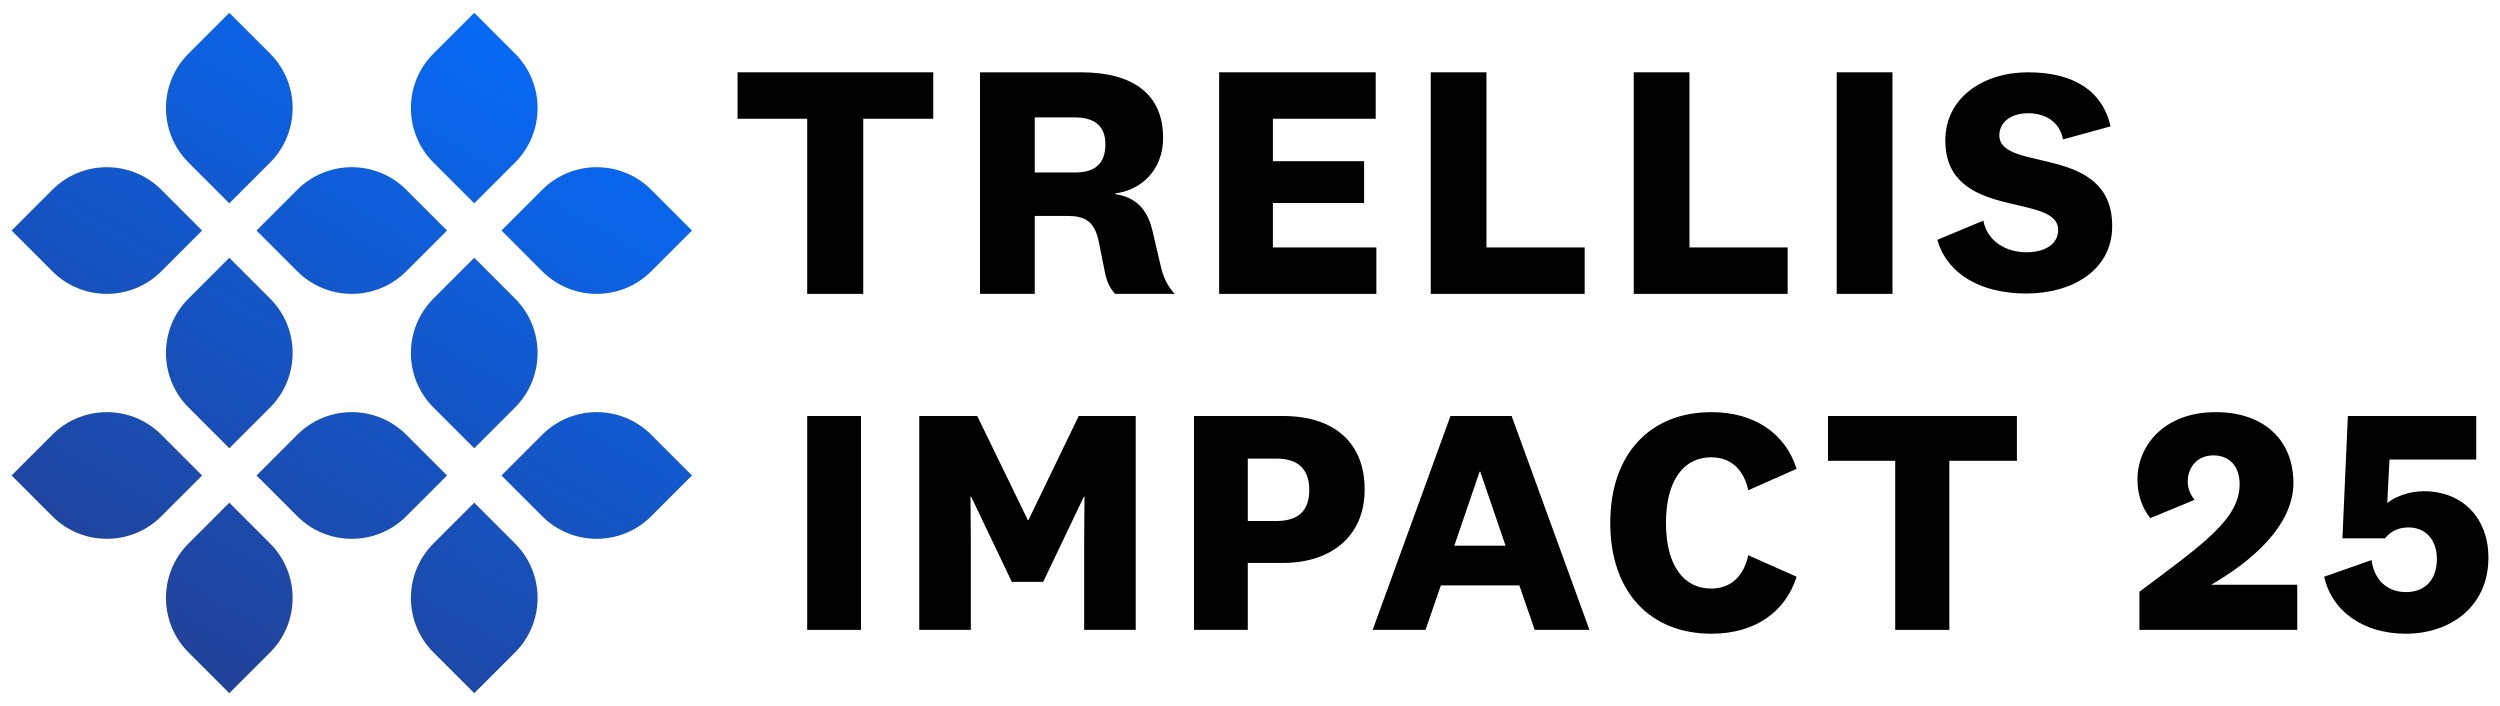 <?xml version="1.0" encoding="UTF-8"?>
<svg id="Layer_1" xmlns="http://www.w3.org/2000/svg" xmlns:xlink="http://www.w3.org/1999/xlink" version="1.1"  width="1080" height="305" viewBox="0 0 1080 305">
  <!-- Generator: Adobe Illustrator 29.3.1, SVG Export Plug-In . SVG Version: 2.1.0 Build 151)  -->
  <defs>
    <style>
      .st0 {
        fill: url(#linear-gradient2);
      }

      .st1 {
        fill: url(#linear-gradient1);
      }

      .st2 {
        fill: url(#linear-gradient9);
      }

      .st3 {
        fill: url(#linear-gradient3);
      }

      .st4 {
        fill: url(#linear-gradient6);
      }

      .st5 {
        fill: url(#linear-gradient8);
      }

      .st6 {
        fill: url(#linear-gradient7);
      }

      .st7 {
        fill: url(#linear-gradient5);
      }

      .st8 {
        fill: url(#linear-gradient4);
      }

      .st9 {
        fill: url(#linear-gradient11);
      }

      .st10 {
        fill: url(#linear-gradient10);
      }

      .st11 {
        fill: url(#linear-gradient);
      }
    </style>
    <linearGradient id="linear-gradient" x1="-109.904" y1="4230.674" x2="-16.731" y2="4578.402" gradientTransform="translate(3225.717 -2966.57) rotate(45)" gradientUnits="userSpaceOnUse">
      <stop offset="0" stop-color="#046dfd"/>
      <stop offset="1" stop-color="#243e90"/>
    </linearGradient>
    <linearGradient id="linear-gradient1" x1="-40.093" y1="4211.968" x2="53.081" y2="4559.696" xlink:href="#linear-gradient"/>
    <linearGradient id="linear-gradient2" x1="29.718" y1="4193.262" x2="122.892" y2="4540.99" xlink:href="#linear-gradient"/>
    <linearGradient id="linear-gradient3" x1="-21.387" y1="4206.956" x2="71.786" y2="4554.684" xlink:href="#linear-gradient"/>
    <linearGradient id="linear-gradient4" x1="-58.799" y1="4216.98" x2="34.375" y2="4564.708" xlink:href="#linear-gradient"/>
    <linearGradient id="linear-gradient5" x1="80.824" y1="4179.569" x2="173.997" y2="4527.297" xlink:href="#linear-gradient"/>
    <linearGradient id="linear-gradient6" x1="99.529" y1="4174.556" x2="192.703" y2="4522.284" xlink:href="#linear-gradient"/>
    <linearGradient id="linear-gradient7" x1="11.013" y1="4198.274" x2="104.186" y2="4546.002" xlink:href="#linear-gradient"/>
    <linearGradient id="linear-gradient8" x1="48.424" y1="4188.25" x2="141.597" y2="4535.978" xlink:href="#linear-gradient"/>
    <linearGradient id="linear-gradient9" x1="-128.611" y1="4235.686" x2="-35.437" y2="4583.414" xlink:href="#linear-gradient"/>
    <linearGradient id="linear-gradient10" x1="-7.693" y1="4203.287" x2="85.48" y2="4551.015" xlink:href="#linear-gradient"/>
    <linearGradient id="linear-gradient11" x1="-77.505" y1="4221.993" x2="15.669" y2="4569.721" xlink:href="#linear-gradient"/>
  </defs>
  <g>
    <path class="st11" d="M116.695,23.169l-17.637-17.636-17.635,17.636c-12.966,12.965-12.966,34.064,0,47.029l17.635,17.636,17.637-17.636c12.966-12.965,12.966-34.064,0-47.029Z"/>
    <path class="st1" d="M175.481,117.228l17.637-17.637-17.637-17.636c-12.965-12.965-34.063-12.965-47.029,0l-17.635,17.636,17.635,17.637c12.966,12.965,34.065,12.965,47.029,0Z"/>
    <path class="st0" d="M204.876,193.65l17.637-17.636c12.965-12.965,12.965-34.064,0-47.029l-17.637-17.637-17.637,17.637c-12.965,12.965-12.965,34.064,0,47.029l17.637,17.636Z"/>
    <path class="st3" d="M187.239,23.169c-12.965,12.965-12.965,34.064,0,47.029l17.637,17.636,17.637-17.636c12.965-12.965,12.965-34.064,0-47.029l-17.637-17.636-17.637,17.636Z"/>
    <path class="st8" d="M81.423,176.015l17.635,17.636,17.637-17.636c12.966-12.965,12.966-34.064,0-47.029l-17.637-17.637-17.635,17.637c-12.966,12.965-12.966,34.064,0,47.029Z"/>
    <path class="st7" d="M204.876,217.166l-17.637,17.636c-12.965,12.965-12.965,34.064,0,47.029l17.637,17.636,17.637-17.636c12.965-12.965,12.965-34.064,0-47.029l-17.637-17.636Z"/>
    <path class="st4" d="M281.299,187.772c-12.966-12.965-34.065-12.965-47.031,0l-17.635,17.637,17.635,17.635c12.966,12.966,34.065,12.966,47.031,0l17.635-17.635-17.635-17.637Z"/>
    <path class="st6" d="M175.481,187.772c-12.965-12.965-34.063-12.965-47.029,0l-17.635,17.637,17.635,17.635c12.966,12.966,34.065,12.966,47.029,0l17.637-17.635-17.637-17.637Z"/>
    <path class="st5" d="M281.299,117.228l17.635-17.637-17.635-17.636c-12.966-12.965-34.065-12.965-47.031,0l-17.635,17.636,17.635,17.637c12.966,12.965,34.065,12.965,47.031,0Z"/>
    <path class="st2" d="M69.666,117.228l17.635-17.637-17.635-17.636c-12.966-12.965-34.065-12.965-47.029,0l-17.637,17.636,17.637,17.637c12.965,12.965,34.063,12.965,47.029,0Z"/>
    <path class="st10" d="M99.058,217.166l-17.635,17.636c-12.966,12.965-12.966,34.064,0,47.029l17.635,17.636,17.637-17.636c12.966-12.965,12.966-34.064,0-47.029l-17.637-17.636Z"/>
    <path class="st9" d="M69.666,187.772c-12.966-12.965-34.065-12.965-47.029,0l-17.637,17.637,17.637,17.635c12.965,12.966,34.063,12.966,47.029,0l17.635-17.635-17.635-17.637Z"/>
  </g>
  <g>
    <g>
      <path d="M371.948,179.705v92.399h-23.238v-92.399h23.238Z"/>
      <path d="M450.655,251.356h-13.556l-17.567-36.794h-.277l.138,18.95v38.592h-22.27v-92.399h25.037l21.855,44.954h.277l21.717-44.954h24.622v92.399h-22.27v-38.592l.138-18.95h-.277l-17.567,36.794Z"/>
      <path d="M539.044,243.195v28.91h-23.238v-92.399h38.316c22.269,0,35.411,11.481,35.411,31.814,0,20.057-14.386,31.676-35.411,31.676h-15.078ZM551.356,198.102h-12.311v26.973h12.311c9.82,0,14.247-4.703,14.247-13.417,0-8.438-4.288-13.556-14.247-13.556Z"/>
      <path d="M656.345,252.878h-33.889l-6.639,19.227h-22.824l33.613-92.399h26.42l33.613,92.399h-23.653l-6.639-19.227ZM628.265,235.725h22.132l-10.927-31.952h-.277l-10.927,31.952Z"/>
      <path d="M739.339,178.045c18.674,0,31.953,9.268,36.794,24.483l-20.887,9.268c-1.798-8.438-7.055-14.247-16.046-14.247-11.618,0-19.503,9.682-19.503,28.356,0,18.673,7.885,28.356,19.503,28.356,8.991,0,14.248-5.948,16.046-14.385l20.887,9.267c-4.841,15.354-18.12,24.622-36.794,24.622-26.42,0-43.71-17.982-43.71-47.859,0-29.878,17.29-47.86,43.71-47.86Z"/>
      <path d="M818.736,272.105v-73.034h-29.048v-19.365h81.61v19.365h-29.185v73.034h-23.377Z"/>
      <path d="M992.413,272.105h-68.193v-16.461c27.526-20.61,43.295-31.399,43.295-46.476,0-7.607-4.288-12.449-11.343-12.449-6.777,0-11.066,4.98-11.066,11.343,0,3.182,1.245,5.671,2.905,7.884l-19.088,7.885c-3.459-4.288-5.533-9.96-5.533-16.738,0-14.8,11.758-29.048,33.751-29.048,21.44,0,33.613,12.588,33.613,30.57,0,18.95-18.951,34.442-35.549,43.987h37.209v19.503Z"/>
      <path d="M1014.276,179.705h55.467v18.811h-37.485l-.968,18.812c3.319-2.628,9.129-5.118,15.769-5.118,17.152,0,27.941,12.034,27.941,28.633,0,21.578-16.875,32.921-35.687,32.921-19.227,0-32.229-10.512-35.272-24.622l20.472-7.192c1.106,8.438,6.639,13.832,14.8,13.832,8.299,0,13.417-5.256,13.417-14.385,0-8.022-4.703-13.556-12.31-13.556-4.841,0-8.162,2.213-10.098,4.703h-18.396l2.351-52.839Z"/>
    </g>
    <g>
      <polygon points="318.617 51.296 348.71 51.296 348.71 126.955 372.926 126.955 372.926 51.296 403.162 51.296 403.162 31.236 318.617 31.236 318.617 51.296"/>
      <path d="M497.731,99.157c-2.295-9.171-7.31-13.901-15.907-15.333v-.285c10.747-1.29,20.634-9.745,20.634-23.931,0-19.346-13.47-28.372-35.536-28.372h-43.563v95.72h23.645v-33.672h14.186c7.45,0,11.463,2.292,13.327,10.458l2.577,12.753c.862,4.73,2.007,7.453,4.587,10.461h25.792c-3.008-3.294-4.727-6.733-5.874-11.32l-3.868-16.478ZM464.484,74.51h-17.48v-23.788h17.337c9.028,0,13.184,4.156,13.184,11.609,0,8.309-4.441,12.179-13.041,12.179Z"/>
      <polygon points="549.883 87.694 589.287 87.694 589.287 69.638 549.883 69.638 549.883 51.296 594.304 51.296 594.304 31.236 526.669 31.236 526.669 126.955 594.59 126.955 594.59 106.895 549.883 106.895 549.883 87.694"/>
      <polygon points="642.157 31.236 618.084 31.236 618.084 126.955 684.573 126.955 684.573 106.895 642.157 106.895 642.157 31.236"/>
      <polygon points="729.848 31.236 705.775 31.236 705.775 126.955 772.263 126.955 772.263 106.895 729.848 106.895 729.848 31.236"/>
      <rect x="793.468" y="31.236" width="24.074" height="95.72"/>
      <path d="M863.713,58.44c0-5.523,4.835-9.528,12.568-9.528,7.32,0,13.671,3.867,14.914,11.325l20.575-5.664c-3.589-15.602-16.295-23.337-35.627-23.337-19.335,0-35.767,10.909-35.767,29.413,0,34.94,48.748,22.372,48.748,38.667,0,6.492-6.214,9.666-13.671,9.666-8.976,0-16.986-4.833-18.645-13.671l-19.884,8.288c4.142,14.499,18.366,23.2,38.392,23.2,19.747,0,37.146-9.944,37.146-29.138,0-35.767-48.748-22.924-48.748-39.22Z"/>
    </g>
  </g>
</svg>